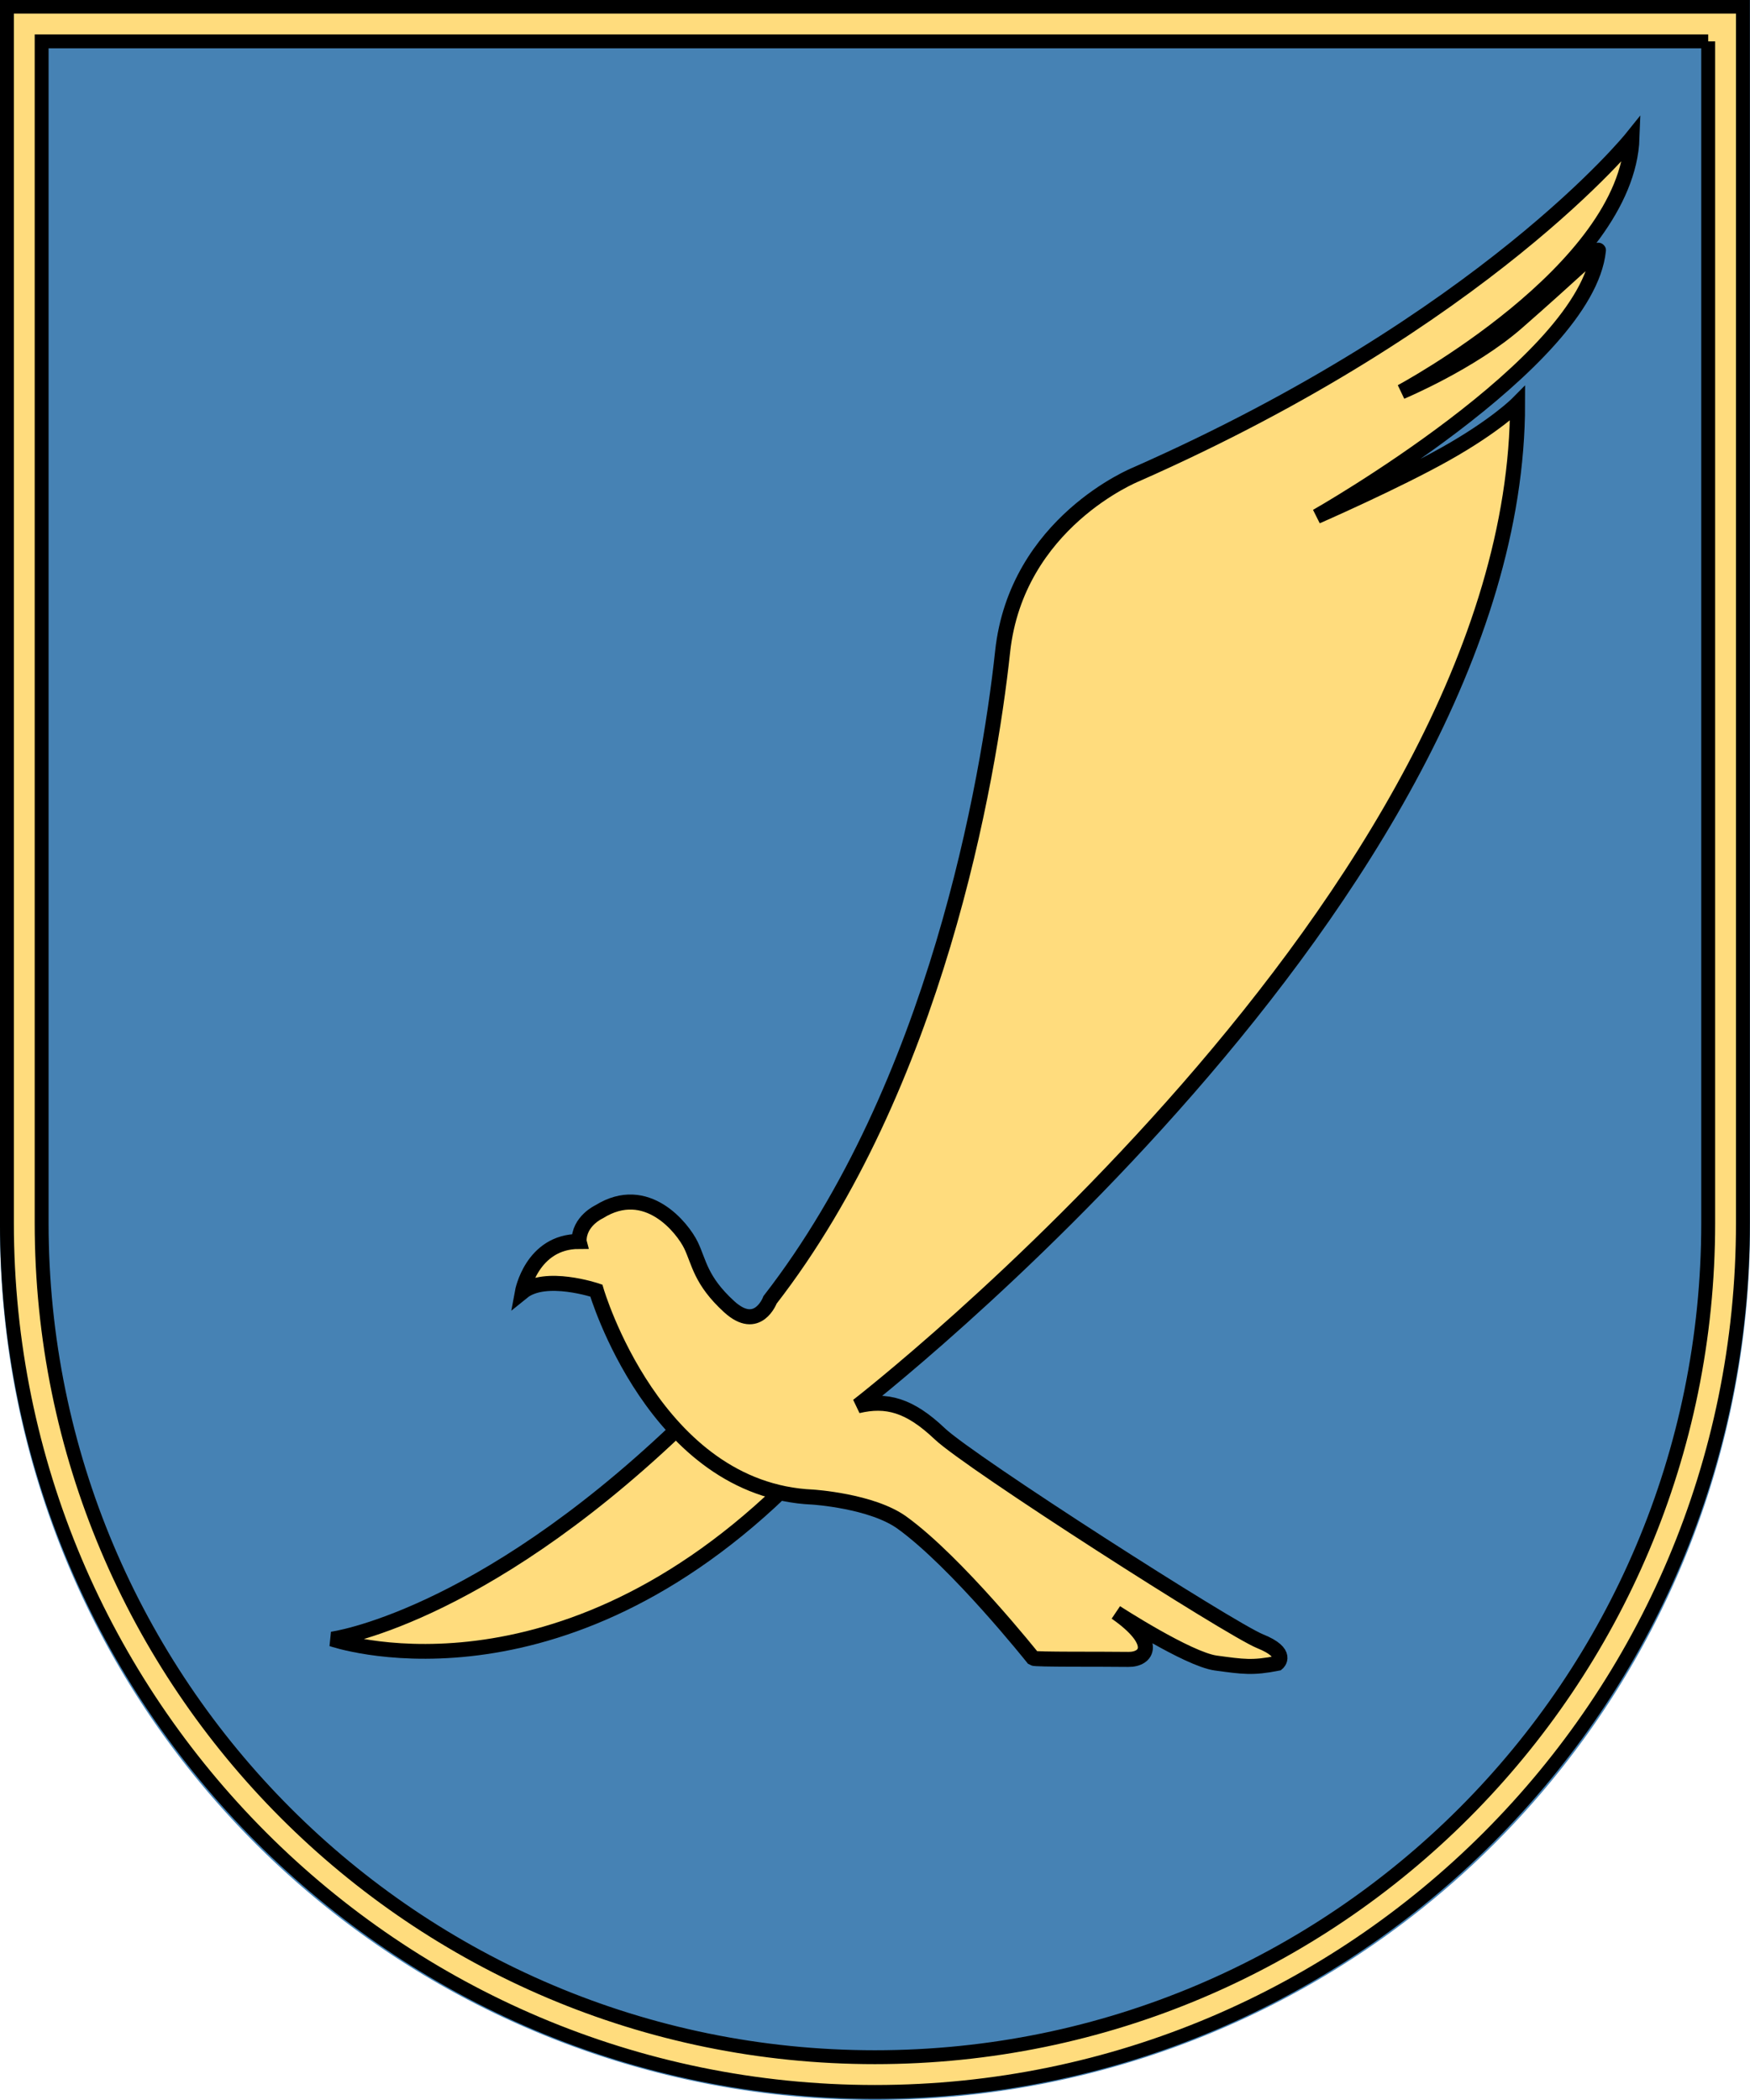 <?xml version="1.0" encoding="UTF-8" standalone="no"?>
<svg xmlns:rdf="http://www.w3.org/1999/02/22-rdf-syntax-ns#" xmlns="http://www.w3.org/2000/svg" height="300" viewBox="0 0 250 300" width="250" version="1.1" xmlns:cc="http://creativecommons.org/ns#" xmlns:xlink="http://www.w3.org/1999/xlink" xmlns:dc="http://purl.org/dc/elements/1.1/">
 <defs></defs>
 <path stroke-width="1.015" fill="#4682B4" d="m0 0v175.34a125 124.66 0 0 0 250 0v-175.34h-250"/>
 <g transform="matrix(.992 0 0 .993 -48.611 -108.28)">
  <path d="m50 110v175c0 69 56 125 125 125s125-56 125-125v-175h-250zm245 5v170c0 66.3-53.7 120-120 120s-120-53.7-120-120v-170h240z" stroke="#000" stroke-width="2" fill="#FFDC7D"/>
 </g>
 <g transform="matrix(.91 0 0 .91 -147.72 -133.84)">
  <g stroke-width="2" stroke="#000" transform="matrix(1.161,0,0,1.161,-9.623,-6.458)">
   <g fill="#FFDC7D">
    <path style="color:#000000" d="m239.6 325.57c-27.041 25.711-46.609 28.304-46.609 28.304s29.258 10.196 60.732-19.948l-14.12-8.36z"/>
    <path style="color:#000000" stroke-width="2.033" d="m226.41 300.1c-0.055-2.748 2.716-4.009 2.716-4.009 6.428-4.009 11.304 2.234 12.412 4.524 1.108 2.291 1.274 4.753 5.153 8.304s5.541-0.916 5.541-0.916c22.387-28.865 29.563-70.136 31.444-87.63 1.881-17.495 18.024-23.974 18.024-23.974 47.333-20.896 67.081-45.518 67.081-45.518-0.627 17.981-31.189 34.342-31.189 34.342s9.436-3.955 15.626-9.368c7.273-6.361 11.186-10.182 11.018-9.746-1.567 15.227-38.085 35.961-38.085 35.961s10.627-4.643 17.416-8.456c6.789-3.813 9.739-6.795 9.739-6.795 0 66.434-89.214 135.51-89.214 135.51 3.879-0.916 6.982-0.115 11.082 3.78 4.101 3.894 39.343 26.46 43.333 28.063 3.99 1.604 2.327 2.978 2.327 2.978-3.338 0.66-4.636 0.468-8.332-0.038-3.774-0.516-13.5-6.835-13.5-6.835 5.846 4.079 4.208 6.38 1.677 6.345-3.868-0.055-12.602 0.031-12.87-0.16 0 0-10.322-12.976-17.732-18.327-4.089-2.953-12.053-3.459-12.053-3.459-21.389-0.916-29.285-27.925-29.285-27.925s-6.898-2.32-10.001 0.2c0 0 1.248-6.843 7.673-6.844z"/>
   </g>
  </g>
 </g>
</svg>

